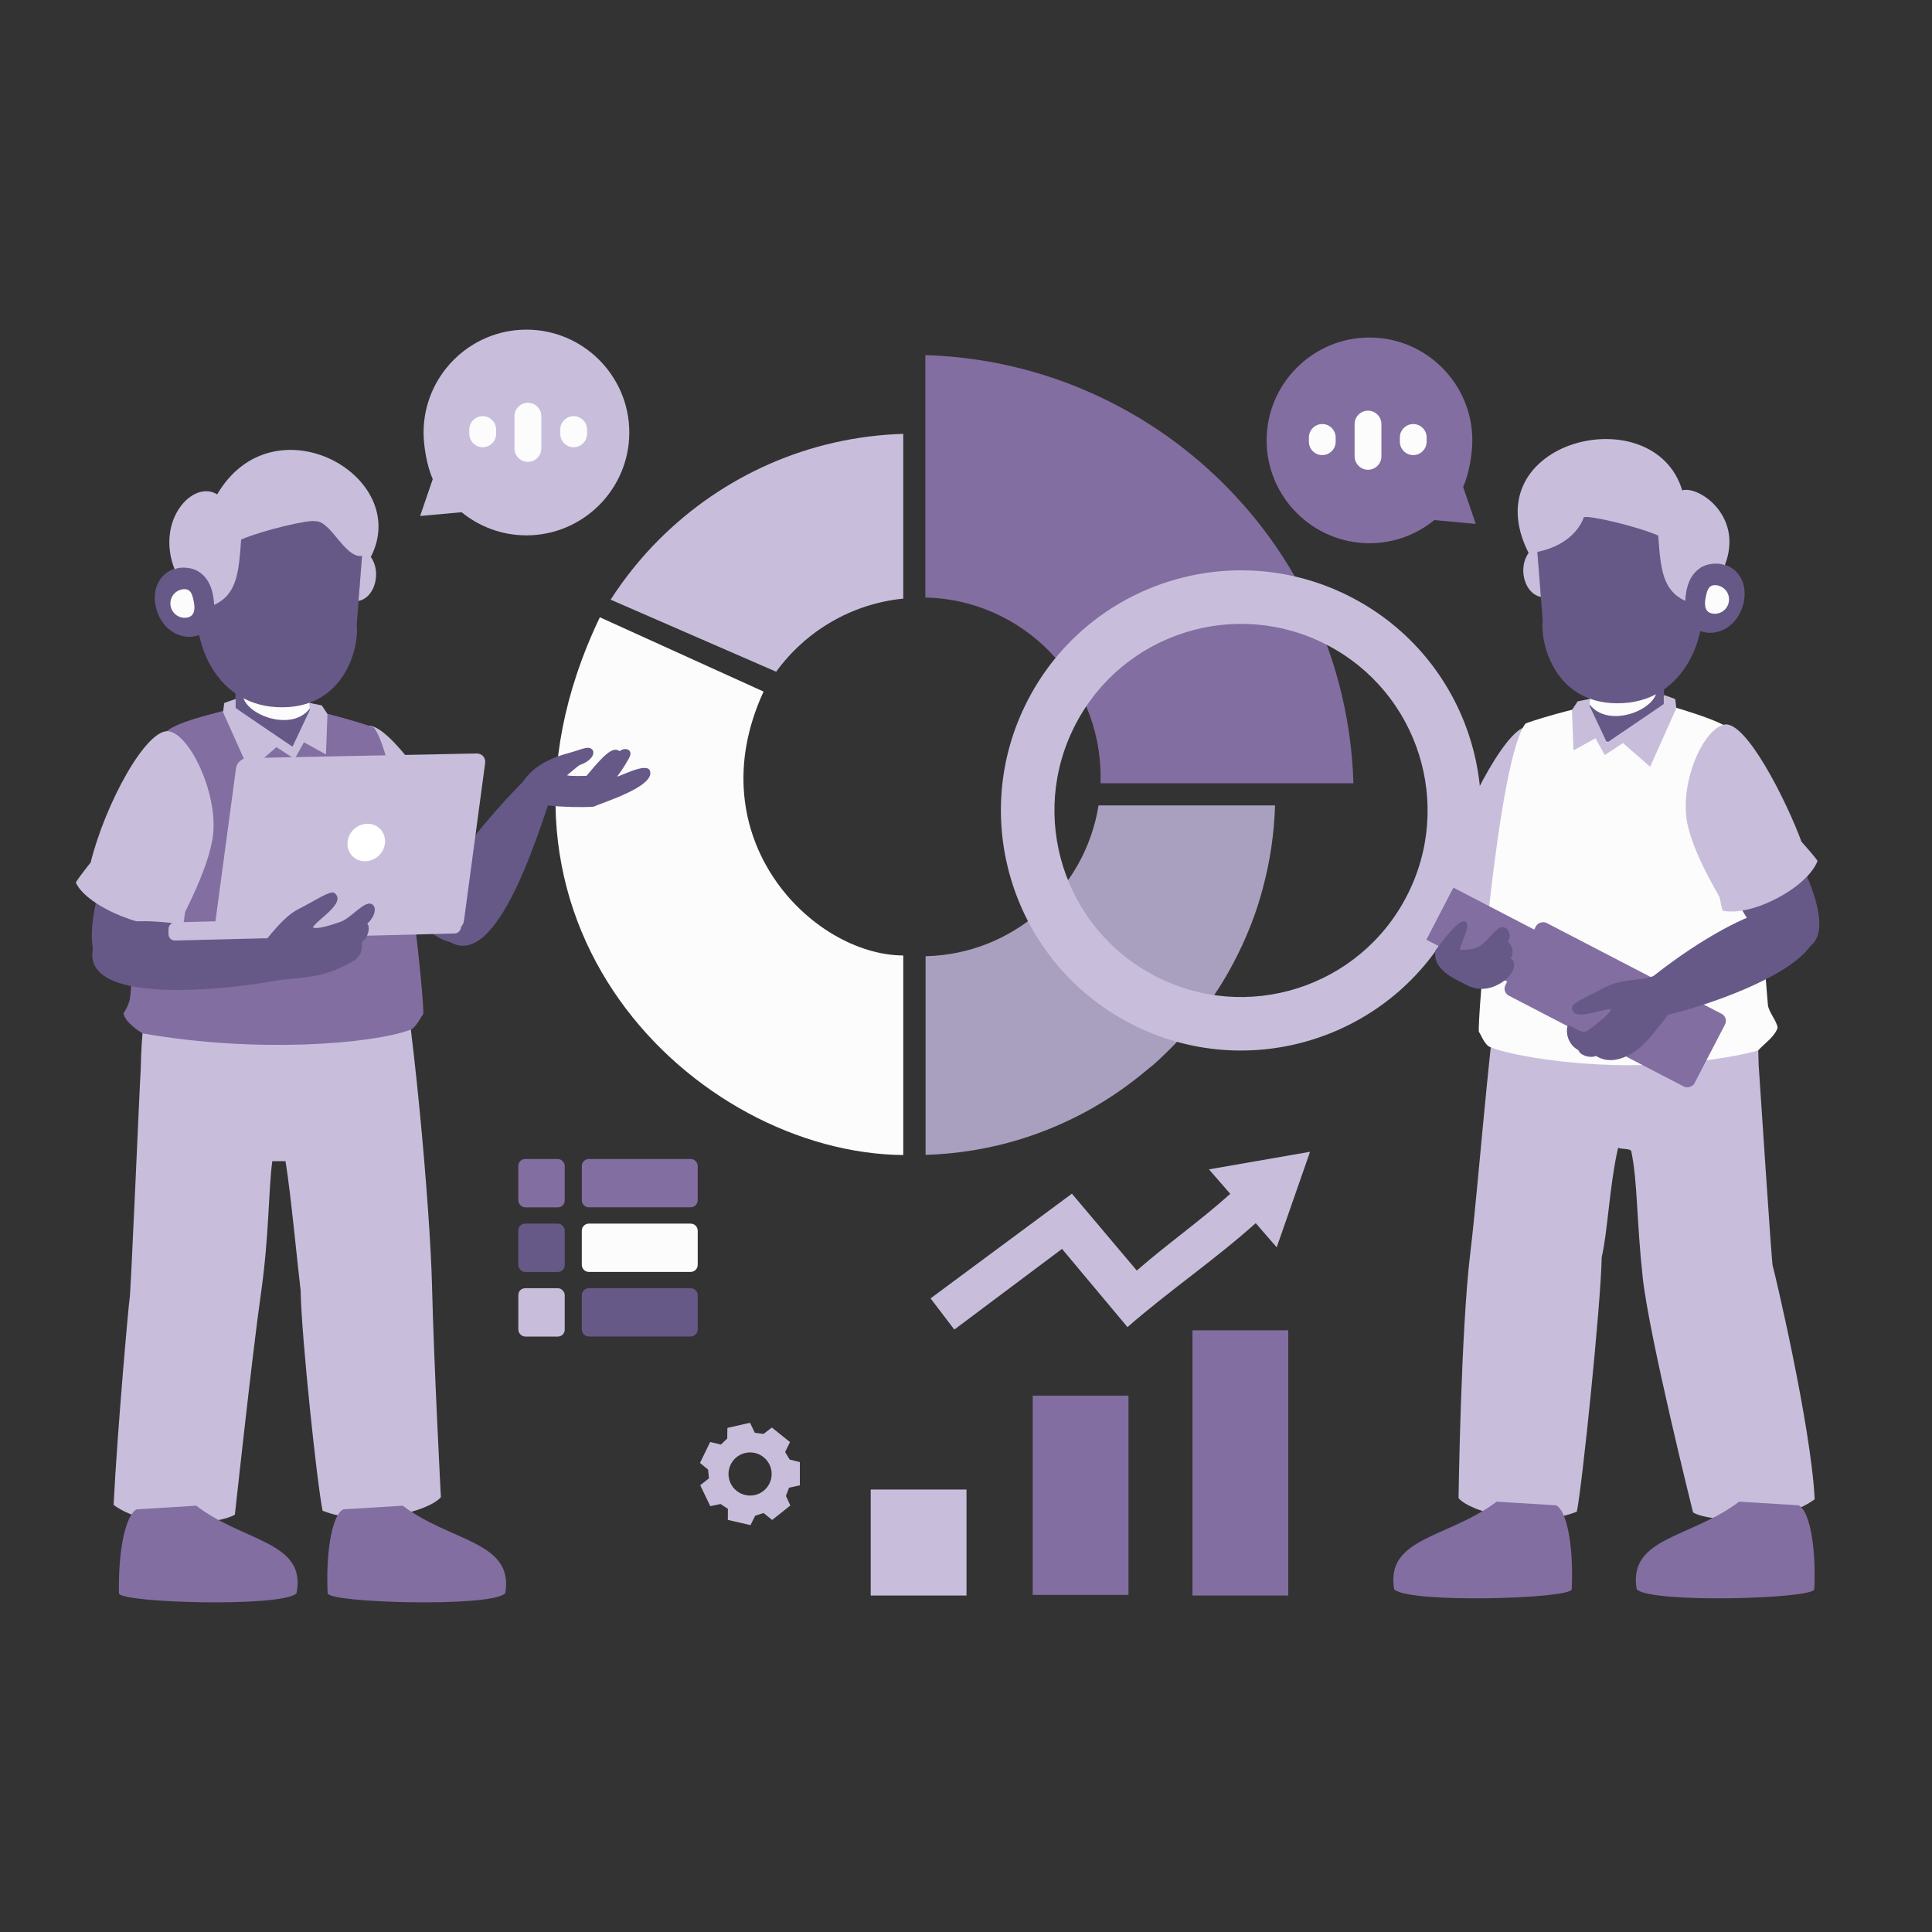 <?xml version="1.0" encoding="utf-8"?>
<svg xmlns="http://www.w3.org/2000/svg" data-name="Layer 1" id="Layer_1" viewBox="0 0 500 500">
  <rect x="0" y="0" width="500" height="500" fill="#333333" stroke="none"/>
  <defs>
    <style>
      .cls-1, .cls-2 {
        fill: #fcfcfc;
      }

      .cls-3, .cls-2, .cls-4, .cls-5, .cls-6, .cls-7 {
        fill-rule: evenodd;
      }

      .cls-3, .cls-8 {
        fill: #c8bedc;
      }

      .cls-4 {
        fill: #fff;
      }

      .cls-9, .cls-7 {
        fill: #826ea0;
      }

      .cls-5 {
        fill: #a9a0c0;
      }

      .cls-10, .cls-6 {
        fill: #665987;
      }
    </style>
  </defs>
  <rect class="cls-9" height="51.57" width="24.79" x="267.26" y="361.19"/>
  <rect class="cls-9" height="68.64" width="24.79" x="308.61" y="344.28"/>
  <rect class="cls-8" height="27.43" width="24.79" x="225.34" y="385.49"/>
  <path class="cls-3" d="M192.87,376.03c3-.69,6,1.18,6.69,4.19.69,3-1.18,6-4.19,6.69-3,.69-6-1.18-6.69-4.19-.69-3,1.18-6,4.19-6.69h0ZM188.25,369.56l-.04,2.72-1.64,1.57-2.79-.66-2.62,5.42,2.1,1.73.21,2.26-2.25,1.77,2.6,5.42,2.66-.56,1.9,1.25-.02,2.87,5.86,1.35,1.22-2.43,2.16-.71,2.23,1.8,4.71-3.74-1.14-2.47.8-2.13,2.8-.62v-6.02s-2.64-.65-2.64-.65l-1.17-1.95,1.26-2.58-4.7-3.76-2.16,1.66-2.25-.3-1.23-2.59-5.87,1.33h0Z"/>
  <path class="cls-3" d="M33.53,336.26c-.14.15-3.16,33.85-4.13,53.21,9.23,6.79,27.32,5.03,31.39,2.51,0,0,4.54-41.85,6.72-57.07s1.91-26.45,2.96-34.41h3.42c1.35,8.18,3.13,27.07,3.91,33.45.21,12.18,4.32,50.6,5.69,57.02,11.1,4.49,27.48.22,30.61-3.51,0,0-1.81-34.5-2.29-54.56-.48-20.05-4.94-71.26-9.84-94.95-8.73,4.73-18.62,5.95-24.39,8.63-.04-.48-.09-.91-.14-1.29-27,4.88-35.31,1.36-35.31,1.36-1.91,7.77-5.35,9.8-5.71,30.03-.24,3.13-2.6,59.01-2.89,59.58Z"/>
  <path class="cls-6" d="M88.57,206.49c2.51,7.19,20.76,42.25,31.54,36.85,6.25.19,10.12-5.57,4.94-13.73-7.39-11.65-19.78-26.43-24.34-34.24l-12.14,11.12Z"/>
  <path class="cls-3" d="M100.35,234.86c-.63-.6-.96-2.29-1.51-3.36-2.92-3.67-12.3-12.86-14.99-19.33-4.11-9.91,4.1-18.79,10.45-23.96,4.54-3.37,17.9,16.39,23.17,25.73,2.83,2.28,4.31,3.57,4.89,4.2-1.33,6.97-13.96,16.91-22.01,16.72Z"/>
  <path class="cls-7" d="M31.97,262.24c.37,2.43,4.41,4.93,5.04,5.22,29.44,5.17,59.3,2.74,69.27-.98,1.32-.49,2.84-3.59,3.24-4,.64-.67-5.67-64.79-12.72-74.14-.29-.38-14.4-4.61-17.63-4.68-5.73-2.49-10.12-3.1-14.99-1.43-4.63,1.59-18.84,4.21-21.4,7.42-3.81,5.7-7.78,54.97-9.09,68.34-.2,2.06-1.72,4.23-1.71,4.24Z"/>
  <path class="cls-6" d="M80.17,183.66c.02-.23-.07-7.25,0-8.11-.49-.4-.99-.78-1.49-1.12l-17.83,1.54.14,7.84c7.9,11.83,21.78,12.88,19.17-.14Z"/>
  <path class="cls-2" d="M80.14,181.3c-5.93,2.45-12.16,1.52-17.28-1.23.74,4.96,12.71,9.5,17.37,3.21,0-.54-.11-1.24-.09-1.98Z"/>
  <path class="cls-6" d="M60.87,131.55l27.33.53c2.14.04,6.19.2,6.24,2.34l-2.12,27.3c.67,5.94-3.27,22.2-20.72,21.29-17.45-.91-25.04-20.64-18.7-39.97-.09-2.14,5.83-11.53,7.97-11.49Z"/>
  <path class="cls-6" d="M51.45,148.02c4.06,2.38,5.96,8.34,4.12,12.47-1.85,4.13-6.63,5.55-10.69,3.17-4.06-2.38-5.96-8.34-4.12-12.47,1.84-4.13,6.63-5.54,10.69-3.17Z"/>
  <path class="cls-3" d="M56.2,127.94c-6.24-3.87-16,6.66-11,19.43-.12-.4,9.64-2.77,10.22,9.18,5.93-2.75,6.37-8.37,6.99-16.92,5.83-2.48,17.89-5.27,19.26-4.73,4.01-.1,7.53,9.59,12.02,8.98-.61,7.76-.91,11.64-.91,11.64,4.32-.83,5.97-7.58,3.18-11.37,10.82-21.03-25.21-41.04-39.76-16.2Z"/>
  <path class="cls-2" d="M47.41,152.49c-2.04.22-3.51,2.04-3.29,4.08.22,2.04,2.04,3.51,4.08,3.29,2.04-.22,2.36-2,1.99-3.94-.36-1.94-.74-3.65-2.78-3.43Z"/>
  <path class="cls-3" d="M80.17,183.76l-4.47,9.49c-9.94-6.71-14.71-10.01-14.71-10.01v-2.33c-1.01.29-2.96,1.04-2.96,1.04-.2,1.58-.3,2.37-.3,2.37l6.78,15.15,7.04-6.12,4.7,3.09,2.41-4.33,5.7,3.14.39-10.45-1.46-2.24-3.24-.66.13,1.86Z"/>
  <path class="cls-6" d="M36.29,203.68c-3.98,6.49-19.69,42.09-8.69,47.02,6.21,1.67,10.72,2.03,13.76-7.15,4.33-13.1,8.07-29.04,11.23-37.51l-16.3-2.36Z"/>
  <path class="cls-3" d="M47.22,239.56c.48-.72.43-2.44.73-3.61,2.04-4.23,5.86-11.96,7.05-18.87,1.81-10.58-5.52-26.8-11.27-27.81-5.75-1.01-16.46,18.62-20.27,33.94-2.25,2.85-3.41,4.44-3.84,5.18,2.84,6.5,19.8,13.14,27.61,11.17Z"/>
  <path class="cls-7" d="M104.23,389.67c12.44,9.43,28.87,9.2,26.52,22.67-3.47,3.71-45.75,2.5-45.96,0-.52-11.96,1.44-20.5,4.06-21.73l15.37-.94Z"/>
  <path class="cls-3" d="M170.62,139.57c-4.73,4.73-8.95,9.97-12.59,15.62l42.84,18.65c7.57-10.42,19.37-17.57,32.89-18.92v-42.64c-24.64.75-46.88,11.04-63.14,27.3Z"/>
  <path class="cls-5" d="M297.85,276.11c.14-.12.27-.24.41-.36l.42-.37.4-.36c.14-.13.28-.25.42-.38.14-.13.29-.26.43-.39.12-.11.25-.23.37-.34.16-.14.31-.29.46-.44l.34-.32c.15-.14.3-.29.44-.43l.35-.34c.26-.25.52-.51.78-.77.26-.26.51-.52.77-.78.11-.12.23-.23.34-.35.14-.15.29-.3.43-.44.11-.11.21-.23.32-.34.15-.15.29-.31.44-.46.11-.12.23-.25.34-.37.13-.14.26-.28.39-.43.13-.14.25-.28.38-.42l.36-.4c.12-.14.25-.28.37-.42l.36-.41c.13-.14.25-.29.37-.44l.34-.4c.13-.15.25-.3.37-.45l.33-.4.35-.42.35-.43.36-.45.31-.39.37-.47.33-.42.34-.44.31-.42c.12-.16.23-.31.35-.47l.32-.43.34-.46.3-.42.34-.48.3-.43.32-.46.3-.43.34-.51.25-.37c.12-.18.24-.36.36-.55l.24-.37c.12-.18.24-.37.36-.55l.22-.36c.13-.2.25-.39.37-.59l.19-.3c.13-.21.26-.42.39-.64l.18-.3c.13-.21.25-.42.38-.63l.2-.34c.12-.21.24-.42.36-.63l.15-.27c.13-.23.26-.46.39-.69l.11-.2c1.54-2.78,2.95-5.65,4.2-8.59l.02-.05c.13-.31.26-.62.39-.93l.04-.09c.12-.3.24-.6.36-.89l.06-.14c.12-.3.24-.61.36-.91l.04-.1c.11-.3.23-.6.34-.9l.06-.16c.11-.29.21-.58.32-.87l.06-.17c.11-.3.21-.6.32-.91l.04-.11c.11-.31.21-.62.31-.93l.05-.14c.1-.31.2-.62.3-.94l.03-.09c.1-.31.2-.63.29-.94l.05-.15c.09-.31.19-.63.28-.94l.02-.08c.2-.69.39-1.38.58-2.07v-.06c1.82-6.79,2.88-13.88,3.1-21.18h-45.68c-3.48,21.79-22.12,38.51-44.76,39.03v51.41c7.3-.22,14.39-1.28,21.18-3.09l.06-.02c.69-.18,1.39-.38,2.07-.58l.08-.02c.31-.09.63-.19.94-.28l.15-.05c.32-.1.64-.2.95-.3l.07-.02c.32-.1.64-.2.95-.31l.12-.04c.31-.1.63-.21.94-.32l.11-.04c.3-.11.61-.21.91-.32l.17-.06c.29-.1.58-.21.87-.32l.15-.06c.3-.11.6-.23.9-.34l.09-.03c.31-.12.62-.24.93-.36l.11-.05c.3-.12.61-.24.91-.37l.09-.04c.31-.13.62-.26.93-.39l.05-.02c2.97-1.27,5.86-2.68,8.66-4.24l.12-.07c.26-.15.52-.29.78-.44l.17-.1c.22-.13.44-.26.66-.39l.31-.18c.21-.13.42-.25.64-.38l.3-.18c.21-.13.42-.26.64-.39l.3-.19c.2-.12.4-.25.59-.37l.36-.23c.18-.12.37-.24.55-.36l.37-.24c.18-.12.36-.24.55-.36l.37-.25.51-.34.43-.3.47-.33.41-.29.51-.36.4-.29.46-.34.43-.32c.16-.12.31-.23.47-.35l.41-.31.44-.34.42-.33c.16-.12.31-.25.47-.37l.39-.31.45-.36.44-.35.42-.35.4-.33c.15-.12.3-.25.45-.37l.4-.34c.15-.12.29-.25.44-.37Z"/>
  <path class="cls-2" d="M233.76,298.92v-51.64c-23.61-.13-53.58-30.48-36.15-68.3l-42.37-19.23c-37.72,78.92,25.07,138.71,78.53,139.17Z"/>
  <path class="cls-7" d="M284.84,202.71h65.43c-.27-8.94-1.57-17.62-3.78-25.93l-.02-.07c-.23-.85-.46-1.7-.71-2.54l-.03-.09c-.11-.38-.23-.77-.34-1.15l-.06-.19c-.12-.39-.24-.78-.36-1.17l-.03-.09c-.12-.39-.25-.78-.38-1.17l-.05-.15c-.13-.38-.26-.77-.39-1.15l-.04-.13c-.13-.37-.26-.74-.39-1.11l-.08-.21c-.13-.36-.26-.71-.39-1.07l-.07-.19c-.14-.37-.28-.74-.42-1.1l-.04-.11c-.15-.38-.3-.76-.45-1.14l-.06-.14c-.15-.37-.3-.74-.45-1.12l-.05-.11c-.16-.38-.32-.76-.48-1.14l-.03-.07c-1.55-3.63-3.28-7.17-5.19-10.6l-.08-.15c-.18-.32-.36-.64-.54-.96l-.12-.21c-.16-.27-.31-.54-.47-.81l-.22-.38c-.15-.26-.31-.52-.46-.78l-.22-.37c-.16-.26-.32-.52-.48-.78l-.23-.37c-.15-.24-.3-.49-.46-.73l-.28-.44c-.14-.23-.29-.45-.43-.68l-.3-.46c-.15-.22-.29-.44-.44-.67l-.31-.46-.42-.62-.36-.53-.4-.58-.35-.5-.44-.62-.35-.49-.42-.57-.39-.53c-.14-.19-.29-.38-.43-.57l-.38-.51-.42-.54-.4-.51c-.15-.19-.3-.39-.45-.58l-.38-.48-.44-.55-.43-.53-.43-.52-.41-.49c-.15-.18-.31-.36-.46-.55l-.41-.48c-.15-.18-.3-.36-.46-.53-.14-.17-.29-.33-.44-.5l-.45-.51-.44-.48c-.16-.17-.31-.35-.47-.52-.16-.18-.32-.35-.48-.52-.14-.15-.28-.3-.42-.45-.18-.19-.36-.38-.53-.57l-.39-.42c-.17-.18-.35-.36-.52-.54l-.41-.43c-.31-.32-.62-.63-.94-.95-.31-.31-.63-.63-.95-.94-.14-.14-.29-.28-.43-.41-.18-.18-.36-.35-.54-.52-.14-.13-.28-.26-.42-.39-.19-.18-.38-.36-.57-.53-.15-.14-.3-.28-.45-.42-.17-.16-.35-.32-.52-.48-.17-.16-.34-.31-.52-.47l-.48-.44c-.17-.15-.34-.3-.51-.45l-.5-.44c-.18-.15-.36-.31-.53-.46l-.48-.41c-.18-.15-.37-.31-.55-.46l-.49-.41-.52-.43-.53-.43-.55-.44-.48-.38-.58-.45-.51-.4-.54-.42-.51-.38c-.19-.14-.38-.29-.57-.43l-.53-.39-.57-.42-.49-.35-.62-.44-.5-.35-.58-.4-.53-.36-.62-.42-.46-.31c-.22-.15-.44-.29-.67-.44l-.46-.3c-.22-.15-.45-.29-.68-.43l-.43-.28c-.24-.15-.48-.31-.73-.46l-.37-.23c-.26-.16-.52-.32-.78-.48l-.37-.22c-.26-.15-.52-.31-.78-.46l-.38-.22c-.27-.16-.54-.32-.81-.47l-.21-.12c-.32-.18-.64-.36-.96-.54l-.15-.08c-3.43-1.91-6.97-3.64-10.6-5.19l-.07-.03c-.38-.16-.76-.32-1.14-.48l-.11-.05c-.37-.15-.74-.3-1.12-.45l-.14-.06c-.38-.15-.76-.3-1.14-.45l-.11-.04c-.37-.14-.74-.28-1.1-.42l-.19-.07c-.35-.13-.71-.26-1.07-.39l-.21-.08c-.37-.13-.74-.26-1.11-.39l-.13-.04c-.38-.13-.76-.26-1.15-.39l-.15-.05c-.39-.13-.78-.25-1.17-.38l-.09-.03c-.39-.12-.78-.24-1.16-.36l-.19-.06c-.38-.12-.77-.23-1.15-.34l-.09-.03c-.84-.25-1.69-.48-2.54-.71l-.07-.02c-8.31-2.21-16.99-3.51-25.93-3.78v62.73c25.14.57,45.35,21.13,45.35,46.41,0,.54-.01,1.08-.03,1.61Z"/>
  <path class="cls-6" d="M143.53,203.57c-2.85,7.06-13.65,46.77-26.48,40.53-12.83-6.23,4.66-28.26,19.94-43.45l6.54,2.91Z"/>
  <path class="cls-6" d="M163.1,195.48c.42-1.56-1.37-2.15-2.75-1.08-1.79-1.38-4.24,1.18-8.56,6.4-1.5,0-3.62.12-5.06-.14,1.54-1.25,2.29-1.97,3.21-2.63,3.91-1.38,4.15-3.66,3.04-4.29-1.11-.64-2.66.3-5.99,1.2-5.71,1.54-11.84,4.72-13.15,11.26.92,2.2,13.71,2.98,19.78,2.57,2.08-.99,16.08-5.23,14.58-9.31-.88-2.39-8.65,2-8.43,1.43,1.23-1.57,3.12-4.61,3.33-5.41Z"/>
  <path class="cls-3" d="M63.98,196.19l59.36-1.19c1.41-.03,2.4,1.1,2.21,2.51l-5.48,40.8c-.19,1.41-1.5,2.59-2.9,2.62l-59.36,1.19c-1.41.03-2.4-1.1-2.21-2.51l5.48-40.8c.19-1.41,1.5-2.59,2.9-2.62Z"/>
  <path class="cls-6" d="M72.49,253.56c-4.88,1.19-49.2,8.09-48.6-6.72.6-14.81,28.9-6.1,46.11-3.74l2.49,10.45Z"/>
  <path class="cls-3" d="M45.31,238.7l72.33-1.82c.93-.02,1.68.72,1.68,1.65v1.33c0,.93-.77,1.71-1.7,1.73l-72.33,1.82c-.93.02-1.68-.72-1.68-1.64v-1.33c0-.93.77-1.71,1.7-1.73Z"/>
  <path class="cls-6" d="M69.21,242.81l-2.2,1.88,2.87,9.21c4.28-.5,10.6-.9,14.1-1.91,3.69-1.06,6.38-2.71,7.78-3.45,2.3-1.78,1.86-3.68,1.91-4.76,1.48-.96,2.27-3.62,1.39-4.78,1.82-1.5,2.78-4.42.97-5.09-1.81-.67-5.4,3.78-7.76,4.6-2.72.95-6.16,2.07-7.31,1.5,1.07-1.99,8.97-6.49,5.53-8.95-1.08-.67-5.28,2.24-8.95,4.05-2.85,1.4-5.24,3.92-8.32,7.69Z"/>
  <path class="cls-4" d="M95.12,213.19c2.68,0,4.71,2.17,4.52,4.85-.18,2.68-2.5,4.85-5.19,4.85s-4.71-2.17-4.52-4.85c.18-2.68,2.5-4.85,5.19-4.85Z"/>
  <path class="cls-7" d="M50.79,389.67c12.2,9.43,28.64,9.2,25.95,22.67-3.57,3.71-45.81,2.5-45.96,0-.22-11.96,1.96-20.5,4.61-21.73l15.39-.94Z"/>
  <path class="cls-3" d="M240.83,336.02l36.58-27.1,16.79,19.9c7.79-6.82,16.19-12.68,24.19-19.85l-5.51-6.34,26.16-4.55-8.63,24.72-5.43-6.25c-10.64,9.52-22.61,17.66-33.19,26.9l-16.94-20.24-27.87,20.88-6.15-8.07Z"/>
  <path class="cls-3" d="M136.25,138.55c-6.36,0-12.2-2.25-16.79-5.99l-10.73.98,3.27-9.55c-1.57-3.48-2.38-8.66-2.38-12.06,0-14.66,11.96-26.62,26.62-26.62s26.62,11.96,26.62,26.62-11.96,26.62-26.62,26.62Z"/>
  <path class="cls-2" d="M148.46,107.7c-1.91,0-3.47,1.56-3.47,3.47v1.1c0,1.91,1.56,3.47,3.47,3.47s3.46-1.56,3.46-3.47v-1.1c0-1.91-1.56-3.47-3.46-3.47h0ZM136.62,104.24c-1.9,0-3.47,1.56-3.47,3.47v8.35c0,1.91,1.56,3.47,3.47,3.47s3.47-1.56,3.47-3.47v-8.35c0-1.91-1.56-3.47-3.47-3.47h0ZM124.92,107.7c-1.91,0-3.46,1.56-3.46,3.47v1.1c0,1.91,1.56,3.47,3.46,3.47s3.47-1.56,3.47-3.47v-1.1c0-1.91-1.56-3.47-3.47-3.47Z"/>
  <path class="cls-7" d="M354.41,140.59c6.36,0,12.2-2.25,16.79-5.99l10.73.98-3.27-9.55c1.57-3.48,2.38-8.66,2.38-12.06,0-14.66-11.96-26.62-26.62-26.62s-26.62,11.96-26.62,26.62,11.96,26.62,26.62,26.62Z"/>
  <path class="cls-2" d="M342.2,109.74c1.91,0,3.47,1.56,3.47,3.47v1.1c0,1.91-1.56,3.47-3.47,3.47s-3.46-1.56-3.46-3.47v-1.1c0-1.91,1.56-3.47,3.46-3.47h0ZM354.04,106.28c1.91,0,3.47,1.56,3.47,3.47v8.35c0,1.91-1.56,3.47-3.47,3.47s-3.47-1.56-3.47-3.47v-8.35c0-1.91,1.56-3.47,3.47-3.47h0ZM365.75,109.74c1.91,0,3.46,1.56,3.46,3.47v1.1c0,1.91-1.56,3.47-3.46,3.47s-3.47-1.56-3.47-3.47v-1.1c0-1.91,1.56-3.47,3.47-3.47Z"/>
  <rect class="cls-9" height="12.51" rx="1.76" ry="1.76" width="12.01" x="134.14" y="299.95"/>
  <rect class="cls-10" height="12.51" rx="1.76" ry="1.76" width="12.01" x="134.14" y="316.67"/>
  <rect class="cls-8" height="12.51" rx="1.76" ry="1.76" width="12.01" x="134.14" y="333.39"/>
  <path class="cls-9" d="M152.4,299.95h26.34c1.01,0,1.83.82,1.83,1.83v8.84c0,1.01-.82,1.83-1.83,1.83h-26.34c-1.01,0-1.83-.82-1.83-1.83v-8.84c0-1.01.82-1.83,1.83-1.83Z"/>
  <path class="cls-1" d="M152.4,316.67h26.34c1.01,0,1.83.82,1.83,1.83v8.84c0,1.01-.82,1.83-1.83,1.83h-26.34c-1.01,0-1.83-.82-1.83-1.83v-8.84c0-1.01.82-1.83,1.83-1.83Z"/>
  <path class="cls-10" d="M152.4,333.39h26.34c1.01,0,1.83.82,1.83,1.83v8.84c0,1.01-.82,1.83-1.83,1.83h-26.34c-1.01,0-1.83-.82-1.83-1.83v-8.84c0-1.01.82-1.83,1.83-1.83Z"/>
  <path class="cls-3" d="M458.79,327.66c.14.15,9.88,40.99,10.85,60.35-9.23,6.79-27.41,5.92-31.48,3.4,0,0-11.39-45.61-13.03-60.83s-1.3-24.64-2.95-32.61c-.17-.8-2.54-.52-3.42-.92-2.21,9.57-2.71,21.91-4.24,28.29-.21,12.18-5.08,59.46-6.44,65.88-11.1,4.49-27.48.22-30.61-3.51,0,0,.6-43.36,3.04-63.41,2.44-20.05,5.49-65.66,10.39-89.35,8.73,4.73,17.31,7.91,23.08,10.59.04-.48.09-.91.14-1.29,27,4.88,35.31,1.36,35.31,1.36,1.91,7.77,5.35,9.8,5.71,30.03.24,3.13,3.36,51.45,3.64,52.02Z"/>
  <path class="cls-3" d="M397.07,236.33c.49-.71.48-2.43.79-3.6,2.11-4.19,9.42-15.1,10.73-21.98,2-10.54-5.26-18.72-12.53-22.49-5.13-2.37-16.77,20.86-20.02,31.07-2.3,2.81-3.49,4.37-3.93,5.11,2.72,6.55,17.12,13.71,24.96,11.88Z"/>
  <path class="cls-2" d="M455.02,271.85c-7.01,2.02-21.25,3.99-35.44,3.81-14.3-.18-28.56-2.53-33.81-4.63-1.58-.49-2.55-3.46-3.02-3.95-.64-.67,4.96-70.42,12.01-79.78.29-.38,14.4-4.61,17.63-4.68,5.73-2.49,10.12-3.1,14.99-1.43,4.63,1.59,18.84,5.15,21.4,8.36,2.97,4.44,6.8,45.92,8.74,70.39.16,2.01,2.41,4.34,2.52,6.08-.86,2.42-3.41,4.02-5.03,5.83Z"/>
  <path class="cls-6" d="M411.4,182.62c-.02-.23.07-7.25,0-8.11.49-.4.99-.78,1.49-1.12l17.83,1.54-.14,7.84c-7.9,11.83-21.78,12.88-19.17-.14Z"/>
  <path class="cls-2" d="M411.43,180.26c5.93,2.45,12.16,1.52,17.28-1.23-.74,4.96-12.71,9.5-17.37,3.21,0-.54.11-1.24.09-1.98Z"/>
  <path class="cls-6" d="M430.7,130.51l-27.33.53c-2.14.04-6.19.2-6.24,2.34l2.12,27.3c-.67,5.94,3.27,22.2,20.72,21.29,17.45-.91,25.04-20.64,18.7-39.97.09-2.14-5.83-11.53-7.97-11.49Z"/>
  <path class="cls-6" d="M440.12,146.98c-4.06,2.38-5.96,8.34-4.12,12.47,1.85,4.13,6.63,5.55,10.69,3.17,4.06-2.38,5.96-8.34,4.12-12.47-1.84-4.13-6.63-5.54-10.69-3.17Z"/>
  <path class="cls-3" d="M435.36,126.9c4.27-1.25,16,6.66,11,19.43.12-.4-9.64-2.77-10.22,9.18-5.93-2.75-6.37-8.37-6.99-16.92-5.83-2.48-17.89-5.27-19.26-4.73-.75,2.25-3.65,7.23-12.02,8.98.61,7.76.91,11.64.91,11.64-4.32-.83-5.97-7.58-3.18-11.37-14.71-29.09,32.38-40.64,39.76-16.2Z"/>
  <path class="cls-2" d="M444.16,151.45c2.04.22,3.51,2.04,3.29,4.08-.22,2.04-2.04,3.51-4.08,3.29-2.04-.22-2.36-2-1.99-3.94.36-1.94.74-3.65,2.78-3.43Z"/>
  <path class="cls-3" d="M411.4,182.72l4.47,9.49c9.94-6.71,14.71-10.01,14.71-10.01v-2.33c1.01.29,2.96,1.04,2.96,1.04.2,1.58.3,2.37.3,2.37l-6.78,15.15-7.04-6.12-4.7,3.09-2.41-4.33-5.7,3.14-.39-10.45,1.46-2.24,3.24-.66-.13,1.86Z"/>
  <path class="cls-6" d="M451.87,200.28c4.91,5.82,26.43,38.28,16.29,44.81-5.89,2.58-9.8,3.99-14.18-4.63-7.39-10.79-11.96-23.35-16.36-31.25l14.25-8.93Z"/>
  <path class="cls-3" d="M445.94,235.73c-.52-.69-.58-2.41-.94-3.56-2.29-4.1-6.58-11.59-8.18-18.41-2.45-10.45,3.67-24.86,9.34-26.22,5.68-1.36,16.39,20.25,20.07,30.31,2.42,2.71,3.67,4.22,4.15,4.94-2.44,6.66-16.52,14.42-24.43,12.93Z"/>
  <path class="cls-7" d="M387.33,388.63c-12.44,9.43-28.87,9.2-26.52,22.67,3.47,3.71,45.75,2.5,45.96,0,.52-11.96-1.44-20.5-4.06-21.73l-15.37-.94Z"/>
  <path class="cls-3" d="M266.04,181.11c15.81-30.45,53.31-42.32,83.76-26.5,30.45,15.81,42.32,53.31,26.5,83.76-15.81,30.45-53.31,42.32-83.76,26.5-30.45-15.81-42.32-53.31-26.5-83.76h0ZM278.33,187.5c-12.29,23.66-3.07,52.8,20.6,65.09,23.66,12.29,52.8,3.07,65.09-20.6,12.29-23.66,3.07-52.8-20.6-65.09-23.66-12.29-52.8-3.07-65.09,20.6Z"/>
  <rect class="cls-9" height="32.58" transform="translate(-7.82 475.09) rotate(-62.56)" width="15.19" x="379.51" y="227.69"/>
  <rect class="cls-9" height="55.14" rx="2.04" ry="2.04" transform="translate(-5.39 511.19) rotate(-62.56)" width="21.2" x="407.42" y="232.46"/>
  <path class="cls-6" d="M430.03,262.88c4.52-.35,43.67-11.85,39.63-23.87-4.04-12.02-30.03,3.66-44.53,15.85l4.9,8.02Z"/>
  <path class="cls-6" d="M425.52,253.29l2.69-.74,5.78,7.27c-2.72,3.14-6.71,8.92-9.41,11.16-3.28,2.73-7.7,4.7-11.53,2.3-1.57.66-4.12-.15-4.55-1.48-2.99-1.66-3.2-4.8-2.87-6.12.32-1.32,3.39,2.43,5.32,1,2.23-1.65,5.83-4.33,6-5.55-2.16-.22-10.03,3.63-10.12-.44.05-1.22,4.64-2.99,8.07-4.94,2.66-1.51,5.97-2.05,10.63-2.46Z"/>
  <path class="cls-6" d="M371.48,245.99c-.84,5.24,5.62,7.56,7.65,8.72,3.05,1.74,6.41,1.62,9.66-.54,4.17-2.96,3.26-5.72,2.13-6.15,1.05-1.2.44-3.49-.62-4.27,1.19-2.12-.41-4.5-2.2-3.61-1.6.8-2.97,3.34-5.1,4.69-1.89,1.2-5.22.96-5.23.95.44-1.98,3.26-6.99,1.2-7.34-1.86-.32-6.26,6.03-7.5,7.54Z"/>
  <path class="cls-7" d="M450.1,388.63c-12.44,9.43-28.87,9.2-26.52,22.67,3.47,3.71,45.75,2.5,45.96,0,.52-11.96-1.44-20.5-4.06-21.73l-15.37-.94Z"/>
</svg>